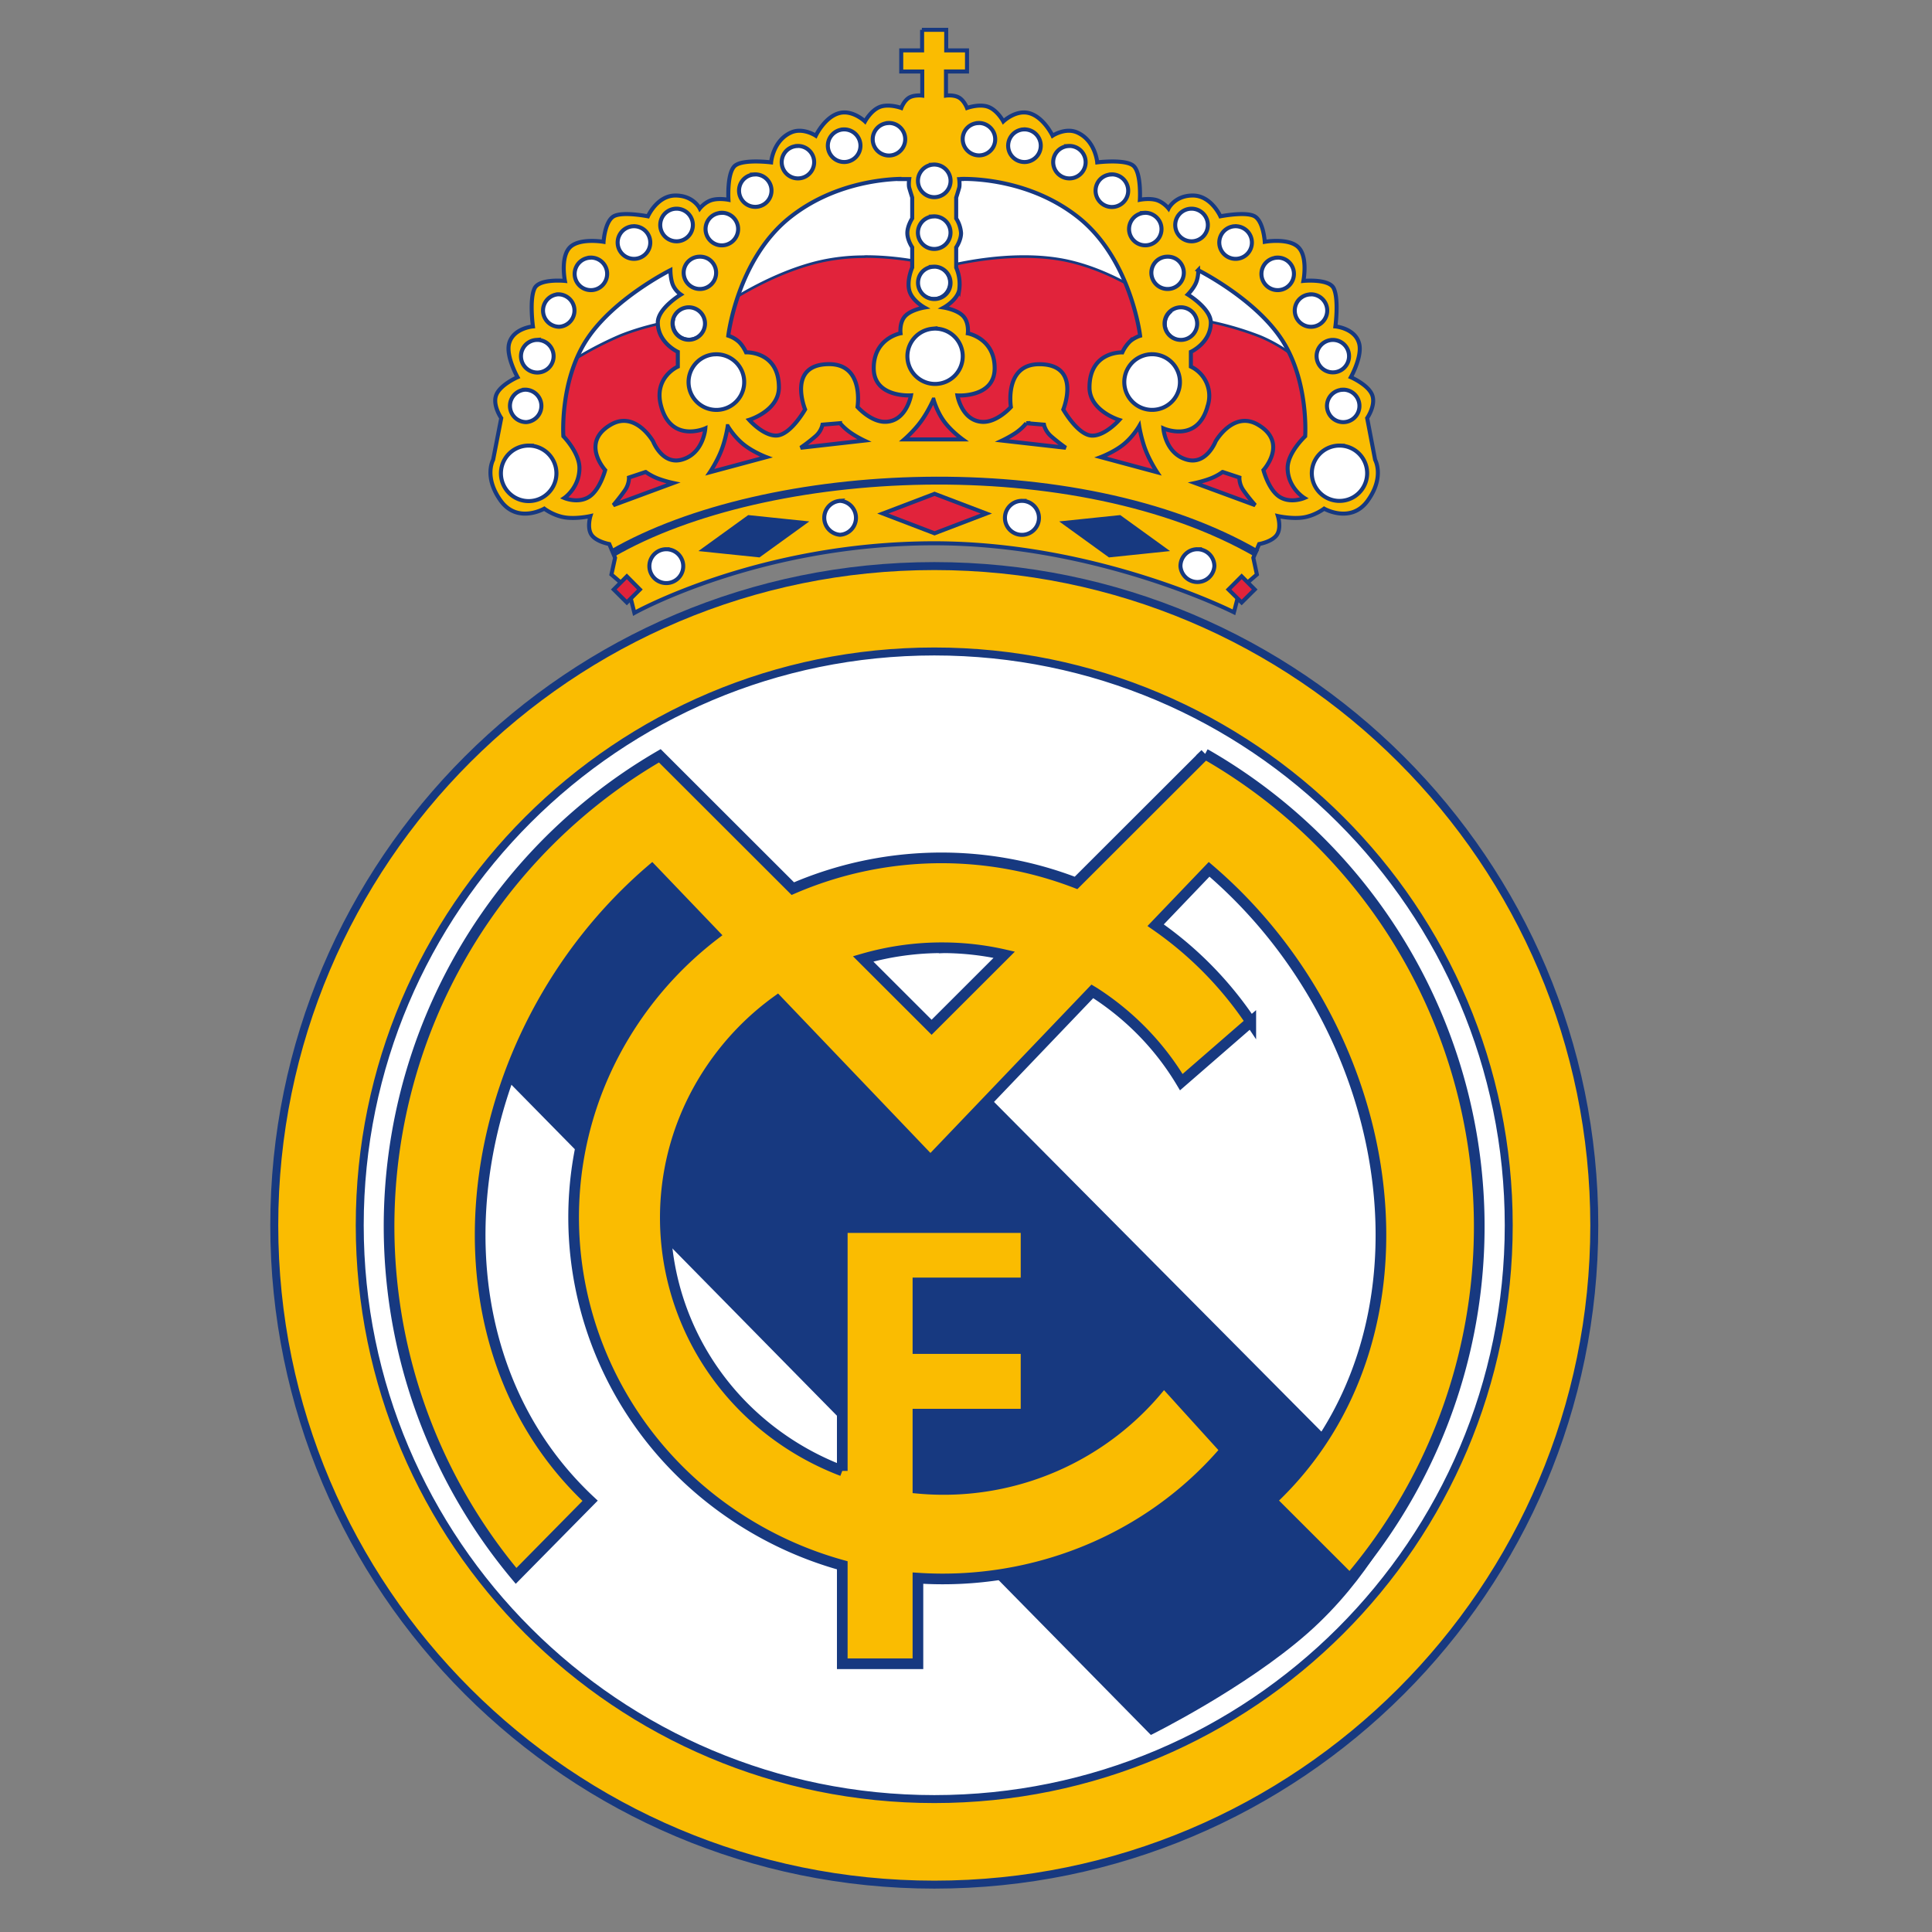 <svg data-name="Grafik" xmlns="http://www.w3.org/2000/svg" width="25" height="25" viewBox="0 0 25 25"><rect x="0" y="0" width="25" height="25" fill="#808080" stroke="none"/><defs><clipPath><path d="M-10.721-22.648v3.654c.153.065.365.17.515.242l-.009-.051c0-.569.167-.492.549-.656.096-.041.125-.22.279-.233.262-.004.523.044.767.14a.34.34 0 01.163.222c.038.102.229.177.274.298a.522.522 0 01-.251.65c-.159.02-.32.024-.479.011v.278a.973.973 0 000 .108l.117.036c1.462.381 2.896.862 4.292 1.438a.034.034 0 010 .034.039.039 0 01-.028.02c-.087.009-2.326-.506-2.75-.584-.479-.088-.863-.166-1.463-.256v.034c0 .192-.042.192-.204.25l.005.036c.336.045.667.123.988.233.154.103.517-.025.767.32a.803.803 0 010 .555c-.107.146-.218.082-.364.104-.089.012-.133.096-.207.139a.557.557 0 01-.253.025c-.192 0-.253-.168-.384-.261-.065-.045-.143-.015-.215-.034-.108-.029-.179-.152-.274-.202a.334.334 0 00-.241.013c-.534.137-1.1.058-1.577-.22l.012 2.213c-.013.266-.09.524-.224.754a6.544 6.544 0 01-5.562 2.981h-.037a6.52 6.52 0 01-5.562-2.948 1.744 1.744 0 01-.224-.787l.012-2.213a2.095 2.095 0 01-1.577.22.324.324 0 00-.241-.013c-.096.05-.165.174-.273.202-.072.018-.15-.011-.215.034-.135.096-.197.265-.384.261a.586.586 0 01-.253-.025c-.073-.038-.118-.128-.207-.139-.147-.021-.258.042-.364-.104a.803.803 0 010-.555c.253-.345.616-.218.767-.32.321-.11.652-.188.988-.233v-.036c-.163-.056-.205-.055-.204-.25v-.034c-.605.09-.982.168-1.463.257-.423.078-2.663.593-2.75.584 0 0-.049-.011-.025-.055a33.127 33.127 0 014.293-1.438c.038-.01.117-.036.117-.036a.99.99 0 000-.109c-.006-.079 0-.199 0-.277-.16.012-.32.008-.479-.012a.522.522 0 01-.25-.651c.044-.121.234-.197.273-.297a.342.342 0 01.163-.222c.244-.096.505-.143.767-.139.153.013.183.192.278.232.384.164.552.087.549.656l-.008.052c.15-.073.362-.177.514-.243v-3.654h11.555z" fill="none"/></clipPath><clipPath><path d="M-13.771-13.605l.2.348-.133.09-.447-1.528-.108-.192-.499.339.315.543.179-.123-.2-.347.132-.096.446 1.529.107.192.499-.339-.314-.543-.177.127zm1.746-1.482l-.633-.433-.156.268.178.121.043-.075.511.351-.088.152-1.202-.823.088-.153.242.166.113-.192-.184-.127a.276.276 0 00-.297-.017.335.335 0 00-.016.558l1.086.745c.087.063.204.07.297.016a.332.332 0 00.017-.557zm-3.032 1.604l-.176-.628.158-.053.176.628-.158.053zm.182-.762a.203.203 0 00-.192-.154c-.02 0-.04.004-.058.011l-.372.124.535 1.904v.012l.202-.067-.238-.848.169-.057a.202.202 0 00.118-.106.233.233 0 00.014-.166l-.178-.653zm1.028-.999l-.15.162 1.291 1.414.008.009.15-.162-1.29-1.414-.009-.009zm-2.973 1.197l-.169 1.557a.216.216 0 00.175.242l.384.05.024-.228-.374-.048.073-.653.279.036.024-.228-.282-.036.072-.652.375.048.024-.228-.384-.05a.195.195 0 00-.148.045.23.23 0 00-.075.146h.002zm-.607-.437l-.602 1.894.555.208.192-.605-.2-.075-.123.384-.156-.059.532-1.676-.198-.071zm1.448.277l.16 1.997.21-.02-.159-1.997-.211.02z" fill="none"/></clipPath><clipPath><path d="M-21.474-13.624l.006.01a5.736 5.736 0 004.973 2.646 5.732 5.732 0 004.973-2.643l.006-.01v-.01c.197-.352.281-.755.242-1.156v-1.714h-.303v1.711c.04.346-.03.695-.2.998a5.443 5.443 0 01-4.717 2.504 5.442 5.442 0 01-4.722-2.5 1.646 1.646 0 01-.2-.998v-1.715h-.303v1.715c-.04.401.043.804.239 1.156l.008.006z" fill="none"/></clipPath><clipPath><path fill="none" d="M-21.55-18.438v-3.4h10.725v3.403l.17.09v-3.688H-21.72v3.686l.17-.091z"/></clipPath><clipPath><path fill="none" d="M-21.72-21.418v2.456l.303-.123v-2.071h9.844v2.075l.303.121v-2.458h-10.45z"/></clipPath><clipPath><path d="M-10.826-16.501v1.64c.041.398-.048.799-.253 1.142l-.007.012-.007.011a5.977 5.977 0 01-5.095 2.558 5.98 5.98 0 01-5.096-2.559l-.007-.011-.007-.011a1.85 1.85 0 01-.253-1.142V-16.5h-.171v1.639c-.041.428.057.858.277 1.227l.01.016.01.015a6.145 6.145 0 005.237 2.634 6.147 6.147 0 005.236-2.634l.011-.015.01-.016a2.02 2.02 0 00.276-1.227V-16.5h-.171z" fill="none"/></clipPath><clipPath><path d="M-16.569-20.804c.343-.001.683.07.996.208-.031.143-.084.28-.156.407a5.56 5.56 0 00-1.175-.014l-.514-.447c.272-.101.559-.153.849-.153z" fill="none"/></clipPath><clipPath><path d="M-13.749-16.344c-.224-.039-.432-.114-.654-.157a2.636 2.636 0 00-.159.065 3.19 3.19 0 01-.892.479 4.309 4.309 0 01-2.678.051 3.523 3.523 0 01-.515-.206 3.348 3.348 0 002.163.832h.096a.058.058 0 00.026.005 4.06 4.06 0 001.562-.306 2.467 2.467 0 001.042-.755l.028-.009h-.019z" fill="none"/></clipPath><clipPath><path d="M-16.187-17.698c.147.211.325.434.447.582.143-.171.256-.366.335-.575.123-.16.275-.295.448-.399a7.849 7.849 0 00-.681-.255 5.13 5.13 0 00-.549.647z" fill="none"/></clipPath><clipPath><path d="M-18.029-20.189a2.218 2.218 0 00-.615.555l.107.059.072-.061a5.16 5.16 0 01.435-.553z" fill="none"/></clipPath><clipPath><path d="M-16.803-18.097a7.9 7.9 0 00-.492-.863s-.53.305-.725.436c0 0-.007.09-.012.233.119.26.176.538.326.938.038.033.07.071.096.114.105.038.225.081.361.123-.004 0 .331-.689.447-.981z" fill="none"/></clipPath><clipPath><path d="M-16.962-16.464l1.164-.037.225.756c-.3.202-.626.361-.969.474a2.254 2.254 0 01-.876-.431l.456-.76z" fill="none"/></clipPath><clipPath><path d="M-18.439-17.116c-.076.027-.149.053-.192.065h-.015a1.6 1.6 0 00.257.317c.091.087.191.163.298.228a.374.374 0 00.059-.046s-.257-.324-.408-.565z" fill="none"/></clipPath><clipPath><path d="M-18.717-17.084c-.039.006-.096.018-.127 0s.011-.073.026-.106a.195.195 0 01.15-.058.04.04 0 01.015.036.152.152 0 01-.064.127zm-1.312.537a.037.037 0 01-.032-.024c.029-.105.088-.251.006-.357l-.119-.25c.011-.035.05-.04.08-.051.025 0 .047.019.052.043l.139.318a.34.34 0 01-.126.32zm-2.699-.081l-.502.126a.048.048 0 01-.036-.016.085.085 0 01.046-.057c.128-.035.255-.045.384-.07.056-.011.112-.017.169-.019l-.059.036zm3.644-1.941c-.492.07-1.512.211-1.512.211l.069-.032 1.474-.233a.063.063 0 01.044.01c.01.035-.054.041-.075.044zm-1.706-.264a.362.362 0 01.096-.078c.041.01.084.01.125 0 .202-.066.411-.109.622-.128.006.028-.04.032-.059.037-.256.069-.524.128-.783.177v-.01zm3.121 1.8a1.816 1.816 0 01-.278-.303c-.034-.037-.082-.064-.113-.096s-.153-.298-.175-.346l-.029-.014c-.24.012-.479.015-.72.021a2.273 2.273 0 01-.34.011c-.016 0-.019-.013-.016-.027.227-.075.642.044.8-.161.021-.027.017-.075.057-.085a.19.19 0 00.131.028l.02-.028a1.005 1.005 0 00-.173-.419 3.364 3.364 0 00-.745-.694c-.096-.047-.215-.212-.252-.153 0 .02-.009.039-.024.053-.096.018-.091-.155-.217-.228a.64.64 0 00-.438-.083c-.183.049-.359.12-.526.211l-1.075.525c-.169.082-.339.173-.513.246-.041.017-.096.024-.119.071-.013.075.02.15.082.192.111.072.281-.017.384-.059l.017.011c-.078.096-.166.096-.278.121-.088.018-.177.064-.266.088-.121.034-.239.07-.358.107-.05.015-.132.027-.119.096-.017.039-.062.034-.096.04-.39.069-.782.165-1.17.246-.243.05-.484.107-.724.168-.802.202-1.604.397-2.397.635a4.482 4.482 0 00-.525.174c.05.011 1.3-.321 1.485-.364 1.166-.276 2.349-.479 3.531-.68a78.496 78.496 0 013.385-.479c.192-.024.394-.053.59-.071.127-.011.148.031.235.111 0 .054-.234.039-.288.045a.018.018 0 010-.025.326.326 0 00.104-.067l-.013-.028c-.41.034-.825.108-1.231.17-.624.096-1.247.183-1.872.288-.417.072-.829.175-1.247.253v.014c.753-.078 1.496-.253 2.246-.356v.02c-.181.055-.37.082-.554.126-.85.197-1.707.362-2.558.559l.452-.058c.058.034-.014.096.015.163.051.121.149.007.16.068a.179.179 0 01-.055.115c-.342.039-.678.134-1.02.175v.028h.214l.023.018c0 .052-.077.034-.111.04-.121.022-.241.05-.361.072-.268.049-.231.247-.418.293a.097.097 0 00-.046.031c0 .073.096-.035.128.034-.019.075-.062.146-.031.224.009.03.032.055.061.067.161.044.224-.236.325-.288.082-.045.183.056.288 0l.18-.096c.058-.03.145-.181.238-.163.072.014.096.121.217.13.194.02.389.018.582-.005.383-.046.75-.184 1.068-.402-.03-.084-.292-.009-.356 0 .059-.121-.021-.176.044-.205l.269-.025c.079-.007.159-.029.241-.037.082-.009.167 0 .246-.015.049-.007.129-.021.154-.067-.007-.038-.035-.087-.008-.124s.126-.054.178-.072c.069-.024.127-.076.199-.096.082.024.01.147.105.173s.303-.087.361-.017c0 .037-.026.096.011.123.058.045.129.054.192.112.075.076.179.218.147.329-.033.111-.314.245-.417.181-.069-.043-.063-.139-.16-.11-.114.034-.231.041-.345.073-.106.02-.21.048-.312.084-.013.007-.035.028-.021.043.183.023.369.019.551-.012.034-.008.07 0 .096.024.052.059-.066.075-.031.129a.26.26 0 00.252.08c.151-.039.298-.091.44-.154.044-.019.096-.049.137-.063.109-.035.229.022.304-.096a.756.756 0 00.16-.362c0-.106-.069-.174-.108-.266a1.55 1.55 0 01-.082-.228.693.693 0 01.09-.183l.479-.058a.06.06 0 01.038.028c.02.096-.126.203-.177.269-.02.024-.059.088-.05.121.018.053.096-.028.105.033.008.042-.096.109-.082.192s.013.161.082.192c.115.053.125-.038.178-.04.02 0 .053.012.077.012a.807.807 0 00.207-.04c.212-.088.43-.158.654-.208.128.017.199.232.594.244l.02-.031c-.133-.126-.232-.042-.371-.315a.897.897 0 00-.159-.213.025.025 0 010-.017c.003-.006.008-.009.014-.011.238.081.273.444.629.416l.018-.02c-.024-.045-.094-.058-.129-.081h.007zm-3.283.32c.046.005.051-.05.096-.06.078.056.073.151.15.203.049 0 .098-.01.144-.028a.093.093 0 00.062-.078c-.015-.059-.052-.112-.064-.175-.034-.096-.154-.033-.23-.033a.47.47 0 01-.226-.028.089.089 0 00-.047.031.108.108 0 000 .096.153.153 0 00.109.072h.007zm8.756-2.11c-.26-.049-.528-.109-.783-.178-.019-.006-.065-.009-.059-.037.214.018.425.061.629.128a.24.24 0 00.125 0c.036.02.068.047.096.078l-.007.011zm-1.696.254c-.02 0-.084-.009-.074-.044a.072.072 0 01.043-.01l1.474.233.069.031s-1.019-.14-1.512-.21zm.951 1.384a.054.054 0 01.052-.042c.031.01.07.014.081.05l-.119.248c-.082.105-.023.251 0 .357a.033.033 0 01-.031.024.346.346 0 01-.127-.319l.144-.317zm2.803.538c.126.025.252.035.384.071.023.011.04.031.046.056a.042.042 0 01-.036.016l-.517-.125-.057-.036c.058.002.116.008.174.018h.007zm-4.001-.442c-.032.024-.087.011-.127 0a.154.154 0 01-.064-.131.041.041 0 01.016-.036.182.182 0 01.149.057c.008.039.037.075.019.111h.007zm8.499.223c-.792-.238-1.594-.433-2.397-.635-.241-.06-.479-.118-.724-.168-.389-.081-.781-.177-1.171-.246-.035-.006-.081 0-.096-.04.013-.071-.069-.082-.119-.096-.119-.037-.237-.074-.358-.107-.088-.024-.177-.07-.266-.088-.112-.022-.2-.024-.279-.121l.018-.01c.106.04.276.129.384.058a.183.183 0 00.082-.192c-.018-.047-.078-.053-.118-.071-.174-.072-.344-.164-.514-.246-.361-.174-.721-.348-1.079-.524a2.371 2.371 0 00-.526-.211.645.645 0 00-.438.082c-.127.075-.123.247-.217.229a.072.072 0 01-.023-.053c-.038-.058-.157.105-.253.152a3.37 3.37 0 00-.745.695 1.063 1.063 0 00-.175.419l.021.028a.189.189 0 00.131-.028c.039.01.035.058.057.085.156.205.575.086.8.16 0 .014 0 .026-.016.028a2.27 2.27 0 01-.34-.011c-.241-.006-.479-.009-.721-.022l-.028.015a4.809 4.809 0 01-.175.346c-.021.022-.08.061-.114.096-.08.112-.174.214-.278.304-.035.024-.105.036-.121.075l.018.02c.355.028.391-.335.629-.416a.016.016 0 01.013.011.022.022 0 010 .016.88.88 0 00-.16.214c-.138.273-.238.192-.371.316l.021.03c.393-.011.465-.226.593-.244.224.049.443.119.655.208a.767.767 0 00.206.04c.025 0 .057-.013.078-.012.052 0 .062.096.177.04.069-.032.075-.128.082-.192.008-.063-.09-.145-.082-.192.011-.06.088.02.105-.033.011-.033-.03-.096-.05-.122-.052-.064-.199-.175-.177-.268a.06.06 0 01.038-.028l.479.058c.039.056.07.118.09.183a1.674 1.674 0 01-.082.228c-.039.096-.109.159-.108.266a.767.767 0 00.16.361c.075.121.192.063.304.096.045.014.096.044.137.063.142.063.289.115.44.154a.257.257 0 00.253-.081c.035-.053-.082-.069-.031-.128a.097.097 0 01.096-.024c.182.031.368.035.551.012.015-.015-.007-.036-.02-.043a2.053 2.053 0 00-.309-.077c-.114-.032-.232-.039-.345-.073-.096-.029-.091.067-.16.11-.105.064-.384-.064-.418-.181-.035-.117.073-.253.148-.329.058-.059.13-.067.192-.112.036-.029.011-.085.011-.123.057-.07.273.041.361.017.087-.024.025-.149.105-.173.072.019.128.07.199.096.053.018.144.028.178.072.035.044 0 .085-.008.124.025.046.105.06.154.067.08.012.166.007.246.015.081.009.162.031.241.037l.269.025c.064.03-.015.083.044.205-.064-.009-.326-.085-.356 0 .318.218.685.356 1.068.402.193.022.388.024.582.005.119-.01.144-.116.217-.13.096-.018.174.126.238.163s.12.067.18.096c.105.058.206-.043.288 0 .096.056.164.336.324.288a.105.105 0 00.062-.068c.032-.078-.012-.149-.031-.223.03-.069.132.038.128-.035a.114.114 0 00-.047-.031c-.186-.046-.15-.244-.417-.293-.12-.022-.241-.051-.362-.072-.034-.007-.111.011-.11-.04l.023-.018.214-.005-.005-.028c-.342-.041-.678-.136-1.02-.175a.195.195 0 01-.055-.115c.01-.061.109.052.16-.068.03-.07-.042-.129.015-.163.151.018.301.036.451.058-.85-.198-1.707-.362-2.557-.559-.184-.043-.373-.071-.554-.126v-.02c.75.102 1.492.278 2.245.356v-.017c-.416-.078-.829-.18-1.247-.254a61.617 61.617 0 00-1.871-.288c-.408-.061-.82-.135-1.232-.17l-.012.028a.296.296 0 00.103.067.02.02 0 010 .025c-.053-.006-.288.009-.288-.045.087-.081.108-.121.235-.111.197.018.394.046.59.071 1.129.141 2.264.288 3.385.479 1.182.199 2.365.404 3.531.68.185.043 1.438.375 1.485.364-.034-.028-.446-.145-.524-.169h.007zm-1.906.509a.152.152 0 00-.11.105.615.615 0 00.041.151c.035.046.116.031.165.051.011 0 .02-.012.025-.02-.027-.103.012-.251-.12-.288zm-.347-.09c.043.105.201.082.192.035s-.19-.061-.199-.035h.007zm-17.189 0c-.009-.026-.178 0-.192.035s.141.07.185-.035h.007zm.863-2.125c.16-.028.328-.055.479-.096.059-.078.175-.054.258-.081.07.026-.179.218-.209.257a.746.746 0 00-.096.211.29.29 0 00.149.288c.084.035.178.03.258-.012.074-.027.298-.085.32-.163-.021-.057-.4.01-.479-.04-.035-.024.018-.079.029-.105.05-.122.458-.406.487-.517.06-.236-.352-.288-.505-.315-.032-.007-.223-.043-.192-.096 0-.006.074-.07.096-.096l-.018-.02a4.297 4.297 0 00-.56.121.069.069 0 00-.035.04c.043.067-.023.13-.008.199.011.047.192.035.105.123l-.139.018c-.062-.027.018-.088-.055-.104-.058.021-.149.038-.177.096a.213.213 0 00.008.192.279.279 0 00.281.102h.004zm14.736.257c.011.027.064.082.029.106-.075.05-.454-.017-.479.04.021.077.246.136.319.163.08.042.174.046.258.012a.289.289 0 00.15-.288.757.757 0 00-.096-.213c-.03-.038-.278-.23-.208-.256.083.026.199 0 .257.081.16.04.322.072.485.096a.286.286 0 00.281-.096.216.216 0 00.008-.192c-.03-.059-.121-.077-.178-.096-.072.014.009.077-.054.103l-.139-.017c-.088-.088.096-.077.105-.124.015-.068-.052-.131-.008-.198a.065.065 0 00-.036-.04 4.453 4.453 0 00-.559-.121l-.018.02c.017.024.09.086.096.096.029.051-.164.086-.192.096-.154.032-.566.08-.505.316.03.111.438.395.488.517l-.003-.006zm-2.476 1.403a.484.484 0 01-.226.028c-.075 0-.192-.065-.229.033-.013.062-.05.115-.064.176a.097.097 0 00.061.078.42.42 0 00.145.028c.077-.053.072-.148.149-.203.041.011.046.065.096.06a.15.15 0 00.116-.076.108.108 0 000-.096.08.08 0 00-.047-.027zm-13.478.556c-.131.035-.096.183-.121.288 0 .007.015.022.025.019.049-.019.128-.005.165-.05a.718.718 0 00.041-.151.15.15 0 00-.11-.106z" fill="none"/></clipPath><clipPath><path d="M-14.354-18.96l.08-.114c-.012-.019.012-.01 0-.007l.011-.013a5.007 5.007 0 00-.17-.479c.038.2.063.407.08.614z" fill="none"/></clipPath><clipPath><path d="M-19.48-15.548l-.524.272-.108-.115h.007l.524-.272.107.115h-.006zm.183-.096l-.233-.247-1.576.829.127.134.697-.362.096.104-.575.298a.292.292 0 00-.096.089l.131.14.009-.013a.224.224 0 01.084-.086l.519-.27c.076-.038.107-.077.103-.121.019.007.04.01.06.01.037 0 .073-.01.105-.028l.492-.257a.156.156 0 00.085-.101.123.123 0 00-.035-.115l.006-.003z" fill="none"/></clipPath><clipPath><path d="M-18.509-14.032l-.096-.079.31-.332.096.079-.31.332zm-.103.12l-.314.336-.107-.085.317-.34.107.086-.004.004zm.582-.462a.137.137 0 00-.054-.096l-.231-.184-.945 1.011.231.183a.166.166 0 00.222-.014l.288-.304c.045-.048.059-.087.044-.127h.019a.126.126 0 00.096-.047l.294-.316a.132.132 0 00.036-.105z" fill="none"/></clipPath></defs><g data-name="layer1"><g data-name="g21752"><g data-name="g21781"><g data-name="g23567"><g data-name="g25392"><path data-name="path23601" d="M20.306 15.846a8.217 8.217 0 01-16.434.006v-.006a8.217 8.217 0 0116.434-.006v.006z" fill="#fff"/><path data-name="path24490" d="M11.931.394V.66h-.27v.273h.272v.312s-.101-.013-.169.026c-.068.04-.102.134-.102.134s-.158-.058-.276-.014c-.117.044-.194.188-.194.188s-.154-.147-.322-.11c-.195.043-.315.295-.315.295s-.165-.11-.319-.042c-.236.105-.259.387-.259.387s-.351-.044-.463.04c-.111.084-.089.444-.089.444s-.123-.024-.216.004-.155.109-.155.109-.081-.168-.314-.168c-.238 0-.357.269-.357.269s-.33-.065-.443 0c-.115.066-.131.33-.131.33s-.311-.054-.436.072-.064.434-.064.434-.329-.033-.392.095c-.07.142-.022.494-.022.494s-.255.022-.308.22c-.044.166.109.437.109.437s-.222.096-.275.228c-.053.132.064.301.064.301l-.105.54s-.124.22.098.529c.217.302.564.103.564.103s.115.089.265.113c.149.024.332-.017.332-.017s-.047.152.014.242.23.12.23.12l.075.178-.047.216.22.189.077.308s1.606-.901 3.88-.901c2.115 0 3.878.893 3.878.893l.078-.3.219-.189-.046-.216.075-.178s.169-.029.23-.12.013-.242.013-.242.184.041.333.017c.149-.024.265-.113.265-.113s.347.199.564-.103c.222-.308.096-.529.096-.529l-.103-.54s.117-.168.064-.301-.275-.228-.275-.228.152-.271.107-.437c-.053-.198-.307-.22-.307-.22s.047-.352-.022-.494c-.062-.127-.392-.095-.392-.095s.061-.307-.064-.434-.436-.072-.436-.072-.016-.264-.131-.33c-.113-.065-.443 0-.443 0s-.119-.269-.357-.269c-.233 0-.314.168-.314.168s-.062-.08-.155-.109c-.093-.028-.216-.004-.216-.004s.022-.36-.089-.444c-.111-.084-.463-.04-.463-.04s-.023-.282-.259-.387c-.154-.068-.319.042-.319.042s-.12-.252-.315-.295c-.168-.037-.322.11-.322.11s-.076-.144-.194-.188c-.117-.044-.276.014-.276.014s-.035-.094-.103-.134c-.068-.04-.169-.026-.169-.026V.933h.272V.66h-.269V.394h-.315z" fill="#fff" fill-rule="evenodd"/><path data-name="path19002" d="M11.189 3.322a2.58 2.58 0 00-.567.06c-.76.171-1.463.707-1.463.707l-.056.004a.205.205 0 01-.184.294.205.205 0 01-.203-.237c-.204.038-.45.097-.688.192a4.551 4.551 0 00-1.019.605l.463 1.113-.272.413.877.27s1.956-.96 4.03-.952c2.074.008 4.267.984 4.267.984l.24-.302.478.047-.208-.525.287-.764-.152-.37s-.254-.312-.709-.505a4.03 4.03 0 00-.829-.225c.006.019.011.04.011.061a.207.207 0 01-.206.206.206.206 0 01-.142-.354c-.158-.127-.685-.521-1.311-.664-.749-.171-1.63.079-1.63.079s-.461-.141-1.012-.139zm.892.128c.113 0 .205.093.205.206s-.091.205-.205.205a.205.205 0 110-.411zm.011.778a.395.395 0 11.001.79.395.395 0 01-.001-.79zm2.815.325a.395.395 0 11.001.79.395.395 0 01-.001-.79zm-5.626.006a.395.395 0 11.001.79.395.395 0 01-.001-.79z" fill="#e1233b" fill-rule="evenodd" stroke="#173980" stroke-width=".034"/><path data-name="path9070" d="M11.932.386v.266h-.27v.273h.272v.312s-.101-.013-.169.026c-.068.04-.102.134-.102.134s-.158-.058-.276-.014c-.117.044-.194.188-.194.188s-.154-.147-.322-.11c-.195.043-.315.295-.315.295s-.165-.11-.319-.042c-.236.105-.259.387-.259.387s-.351-.044-.463.04c-.111.084-.089.444-.089.444s-.123-.024-.216.004-.155.109-.155.109-.081-.168-.314-.168c-.238 0-.357.269-.357.269s-.33-.065-.443 0c-.115.066-.131.33-.131.33s-.311-.054-.436.072c-.125.127-.064.434-.064.434s-.329-.033-.392.095c-.07.142-.022.494-.022.494s-.255.022-.308.22c-.044.166.109.437.109.437s-.222.096-.275.228c-.053.132.064.301.064.301l-.105.54s-.124.22.098.529c.217.302.564.103.564.103s.115.089.265.113c.149.024.332-.017.332-.017s-.047.152.014.242.23.12.23.12l.075.178-.047.216.22.189.077.308s1.606-.901 3.88-.901c2.115 0 3.878.893 3.878.893l.078-.3.219-.189-.046-.216.075-.178s.169-.029.23-.12c.061-.09.013-.242.013-.242s.184.041.333.017c.149-.024.265-.113.265-.113s.347.199.564-.103c.222-.308.096-.529.096-.529l-.103-.54s.117-.168.064-.301c-.053-.132-.275-.228-.275-.228s.152-.271.107-.437c-.053-.198-.307-.22-.307-.22s.047-.352-.022-.494c-.062-.127-.392-.095-.392-.095s.061-.307-.064-.434-.436-.072-.436-.072-.016-.264-.131-.33c-.113-.065-.443 0-.443 0s-.119-.269-.357-.269c-.233 0-.314.168-.314.168s-.062-.08-.155-.109c-.093-.028-.216-.004-.216-.004s.022-.36-.089-.444c-.111-.084-.463-.04-.463-.04s-.023-.282-.259-.387c-.154-.068-.319.042-.319.042s-.12-.252-.315-.295c-.168-.037-.322.11-.322.11s-.076-.144-.194-.188c-.117-.044-.276.014-.276.014s-.035-.094-.103-.134c-.068-.04-.169-.026-.169-.026V.925h.272V.652h-.269V.386h-.315zm-.445 1.206a.21.21 0 01.198.315.21.21 0 11-.198-.314zm1.165 0a.207.207 0 01.12.028.21.21 0 01.078.287.211.211 0 01-.366-.21.208.208 0 01.169-.104zm-1.744.083a.211.211 0 11-.168.106.213.213 0 01.169-.106zm2.333 0a.21.21 0 11.031.421.21.21 0 01-.031-.421zm-2.93.214a.21.21 0 11-.168.105.208.208 0 01.169-.104zm3.513 0a.21.21 0 11-.168.105.208.208 0 01.169-.104zm-1.75.241a.211.211 0 11-.168.106.213.213 0 01.169-.106zm-2.315.127a.21.21 0 11-.168.105.208.208 0 01.169-.104zm4.614 0a.211.211 0 11-.168.105.208.208 0 01.169-.104zm-1.923.058c.171-.002.891.017 1.495.491.691.542.808 1.539.808 1.539s-.077.023-.135.077a.484.484 0 00-.095.138s-.425-.018-.425.454c0 .303.385.42.385.42s-.181.206-.351.203c-.184-.003-.373-.338-.373-.338s.24-.586-.311-.586c-.457 0-.367.554-.367.554s-.177.201-.369.192c-.267-.013-.323-.342-.323-.342s.482.034.482-.352c0-.389-.347-.451-.347-.451s.018-.139-.06-.223-.251-.111-.251-.111.165-.09.198-.221a.533.533 0 00-.038-.296v-.262s.063-.092.063-.185a.407.407 0 00-.063-.189v-.27s.03-.095.039-.128c.01-.039 0-.111 0-.111l.038-.001zm-.812.002h.127s-.01.072 0 .111c.009.033.038.124.039.128v.27s-.063.096-.063.189.063.185.063.185v.262s-.072.162-.038.296c.033.131.196.221.196.221s-.172.028-.249.111c-.078.084-.06.223-.06.223s-.347.062-.347.451c0 .386.482.352.482.352s-.057.33-.323.342c-.192.009-.369-.192-.369-.192s.09-.554-.367-.554c-.551 0-.311.586-.311.586s-.189.335-.373.338c-.17.003-.351-.203-.351-.203s.385-.117.385-.42c0-.472-.425-.454-.425-.454s-.037-.084-.095-.138a.386.386 0 00-.135-.077s.117-.998.808-1.539c.529-.415 1.146-.482 1.406-.49zm-2.899.384a.21.21 0 11.031.421.21.21 0 01-.031-.421zm6.664 0a.21.21 0 11.031.421.21.21 0 01-.031-.421zm-6.077.053a.21.21 0 01.197.315c-.058.101-.188.136-.288.078s-.135-.187-.077-.288a.208.208 0 01.169-.104zm5.478 0a.207.207 0 01.12.028.21.21 0 01.078.287.21.21 0 11-.198-.314zm-2.73.046a.211.211 0 11-.168.105.208.208 0 01.169-.104zm-3.886.128a.21.21 0 11.031.421.21.21 0 01-.031-.421zm7.785 0a.21.21 0 11.031.421.21.21 0 01-.031-.421zm-6.931.394a.213.213 0 01.12.026.21.21 0 11-.288.078.208.208 0 01.169-.104zm6.052 0a.213.213 0 01.12.026.21.21 0 11-.288.078.208.208 0 01.169-.104zm-7.464.012a.21.21 0 01.198.315.21.21 0 11-.198-.314zm8.887 0a.21.21 0 01.198.315.21.21 0 11-.198-.314zm-4.443.117a.207.207 0 01.12.028.21.21 0 01.078.287.211.211 0 01-.366-.21.208.208 0 01.169-.104zm-3.399.045s0 .114.033.193a.297.297 0 00.102.122s-.298.18-.298.362c0 .263.259.38.259.38v.191s-.317.139-.217.509c.131.488.573.29.573.29s-.023.33-.308.406c-.251.067-.368-.238-.368-.238s-.228-.4-.545-.217c-.402.232-.075.589-.075.589s-.067.257-.21.347c-.144.09-.319.014-.319.014s.196-.132.196-.388c0-.2-.208-.411-.208-.411s-.049-.704.297-1.242c.346-.537 1.088-.907 1.088-.907zm6.829 0s.742.37 1.088.907c.346.537.297 1.242.297 1.242s-.227.211-.227.411c0 .256.216.388.216.388s-.176.076-.319-.014c-.144-.09-.21-.347-.21-.347s.328-.357-.074-.589c-.317-.183-.545.217-.545.217s-.117.305-.368.238c-.285-.076-.308-.406-.308-.406s.442.199.573-.29a.42.42 0 00-.217-.509v-.191s.258-.117.258-.38c0-.182-.298-.362-.298-.362s.074-.074.107-.153.028-.163.028-.163zm-8.296.313a.21.21 0 11.031.419.21.21 0 01-.031-.418zm9.742 0a.21.21 0 11-.168.105.208.208 0 01.169-.104zm-8.052.168a.21.21 0 11-.168.106.213.213 0 01.169-.106zm6.367 0a.211.211 0 11-.168.106.213.213 0 01.169-.106zm-3.201.277a.358.358 0 11.048.714.358.358 0 01-.048-.714zm-5.127.145a.21.21 0 11.031.421.21.21 0 01-.031-.421zm10.295 0a.21.21 0 11-.168.106.213.213 0 01.169-.106zm-7.984.186a.36.36 0 01.335.537.36.36 0 11-.336-.537zm5.631 0a.36.36 0 11-.155.668.36.36 0 01.155-.668zm-8.099.458a.21.21 0 11.031.419.21.21 0 01-.031-.418zm10.587 0a.21.21 0 11-.168.105.208.208 0 01.169-.104zm-5.287.127s.041.152.135.281c.094.129.242.235.242.235h-.755s.123-.106.217-.235.16-.281.16-.281zm-1.21.306s.051.063.134.121c.082.058.18.104.18.104l-.824.093s.099-.067.194-.15a.277.277 0 00.089-.149l.227-.019zm2.41 0l.229.019s.015.082.091.149c.095.083.191.15.191.15l-.824-.093s.1-.047.183-.104c.082-.058.131-.121.131-.121zm-3.863.038s.08.137.205.237c.124.1.294.164.294.164l-.73.196s.091-.135.149-.284c.058-.149.082-.313.082-.313zm5.324 0s.026.164.084.313c.058.149.148.284.148.284l-.729-.196s.17-.064.294-.164c.124-.1.203-.237.203-.237zm-7.891.252a.358.358 0 11-.018.718.358.358 0 01.018-.718zm10.496 0a.358.358 0 11-.19.669.358.358 0 01.19-.669zm-8.991.341s.065.049.159.085c.094.036.199.058.199.058l-.776.287s.077-.089.149-.192c.058-.083.053-.166.053-.166l.216-.072zm7.466 0l.217.072s-.006.083.052.166c.072.103.152.192.152.192l-.778-.287s.106-.022.199-.058c.094-.036.157-.085.157-.085zm-4.95.374a.22.22 0 010 .439.22.22 0 010-.439zm2.354 0a.22.22 0 11-.002.44.22.22 0 01.002-.44zm-4.603.626a.219.219 0 110 .438.219.219 0 010-.438zm6.872 0a.22.22 0 01.22.219.22.22 0 01-.439 0c0-.121.098-.219.219-.219z" fill="#fabc01" fill-rule="evenodd" stroke="#173980" stroke-width=".052"/><g data-name="g18995" stroke="#173980" stroke-width=".052"><g data-name="g18983"><path data-name="rect13628" fill="#e1233b" d="M12.093 6.39l.67.255-.67.256-.669-.256.669-.255z"/><path data-name="rect13630" fill="#173980" d="M14.489 6.692l.581.42-.713.074-.581-.42.713-.074z"/><path data-name="rect13632" fill="#173980" d="M9.689 6.692l-.581.42.713.074.581-.42-.713-.074z"/></g><path data-name="rect18089" d="M8.111 7.458l-.169.17.169.168.169-.168-.169-.17zm7.956 0l-.17.17.17.168.169-.168-.169-.17z" fill="#e1233b"/></g><path data-name="path19046" d="M7.918 7.162c2.008-1.161 6.016-1.349 8.349 0" fill="none" stroke="#173980" stroke-width=".102"/><g data-name="g21727" stroke="#173980"><path data-name="path20831" d="M12.09 7.325c-4.715 0-8.541 3.822-8.541 8.531s3.827 8.531 8.541 8.531 8.54-3.822 8.54-8.531-3.825-8.531-8.54-8.531zm0 1.105c4.104 0 7.433 3.327 7.433 7.425s-3.33 7.425-7.433 7.425-7.435-3.327-7.435-7.425S7.986 8.43 12.09 8.43z" fill="#fabc01" stroke-width=".103"/><g data-name="g21723"><path data-name="path20836" d="M6.144 13.53l8.752 8.899s1.205-.597 2.014-1.309c.809-.713 1.188-1.564 1.188-1.564L8.649 10.04l-2.506 3.49z" fill="#173980" fill-rule="evenodd" stroke-width=".035"/><path data-name="path1945" d="M15.595 9.756l-1.671 1.669a4.844 4.844 0 00-3.665.074L8.538 9.78a7.044 7.044 0 00-1.86 10.612l.958-.972c-2.261-2.114-1.704-6.032.8-8.171l.809.845a4.692 4.692 0 00-1.04 1.106c-1.445 2.149-.831 5.044 1.371 6.462.419.27.865.466 1.323.593v1.274h.979v-1.108c1.487.098 2.983-.488 3.98-1.658l-.799-.881a3.611 3.611 0 01-3.181 1.376v-.959h1.399v-.849h-1.399v-.849h1.399v-.716h-2.378v3.148a3.62 3.62 0 01-.672-.339c-1.654-1.065-2.116-3.24-1.03-4.855.239-.355.532-.654.863-.892l1.98 2.072 2.095-2.191.025.015c.477.307.856.708 1.126 1.16l.899-.781a4.7 4.7 0 00-1.231-1.25l.692-.723c2.502 2.138 3.061 6.052.806 8.167l1.015 1.014a7.044 7.044 0 00-1.852-10.662l-.021-.011zm-3.377 2.508a3.611 3.611 0 01.777.09l-.94.939-.886-.885c.34-.098.694-.147 1.05-.144z" fill="#fabc01" stroke-width=".138"/></g></g></g></g></g></g></g></svg>